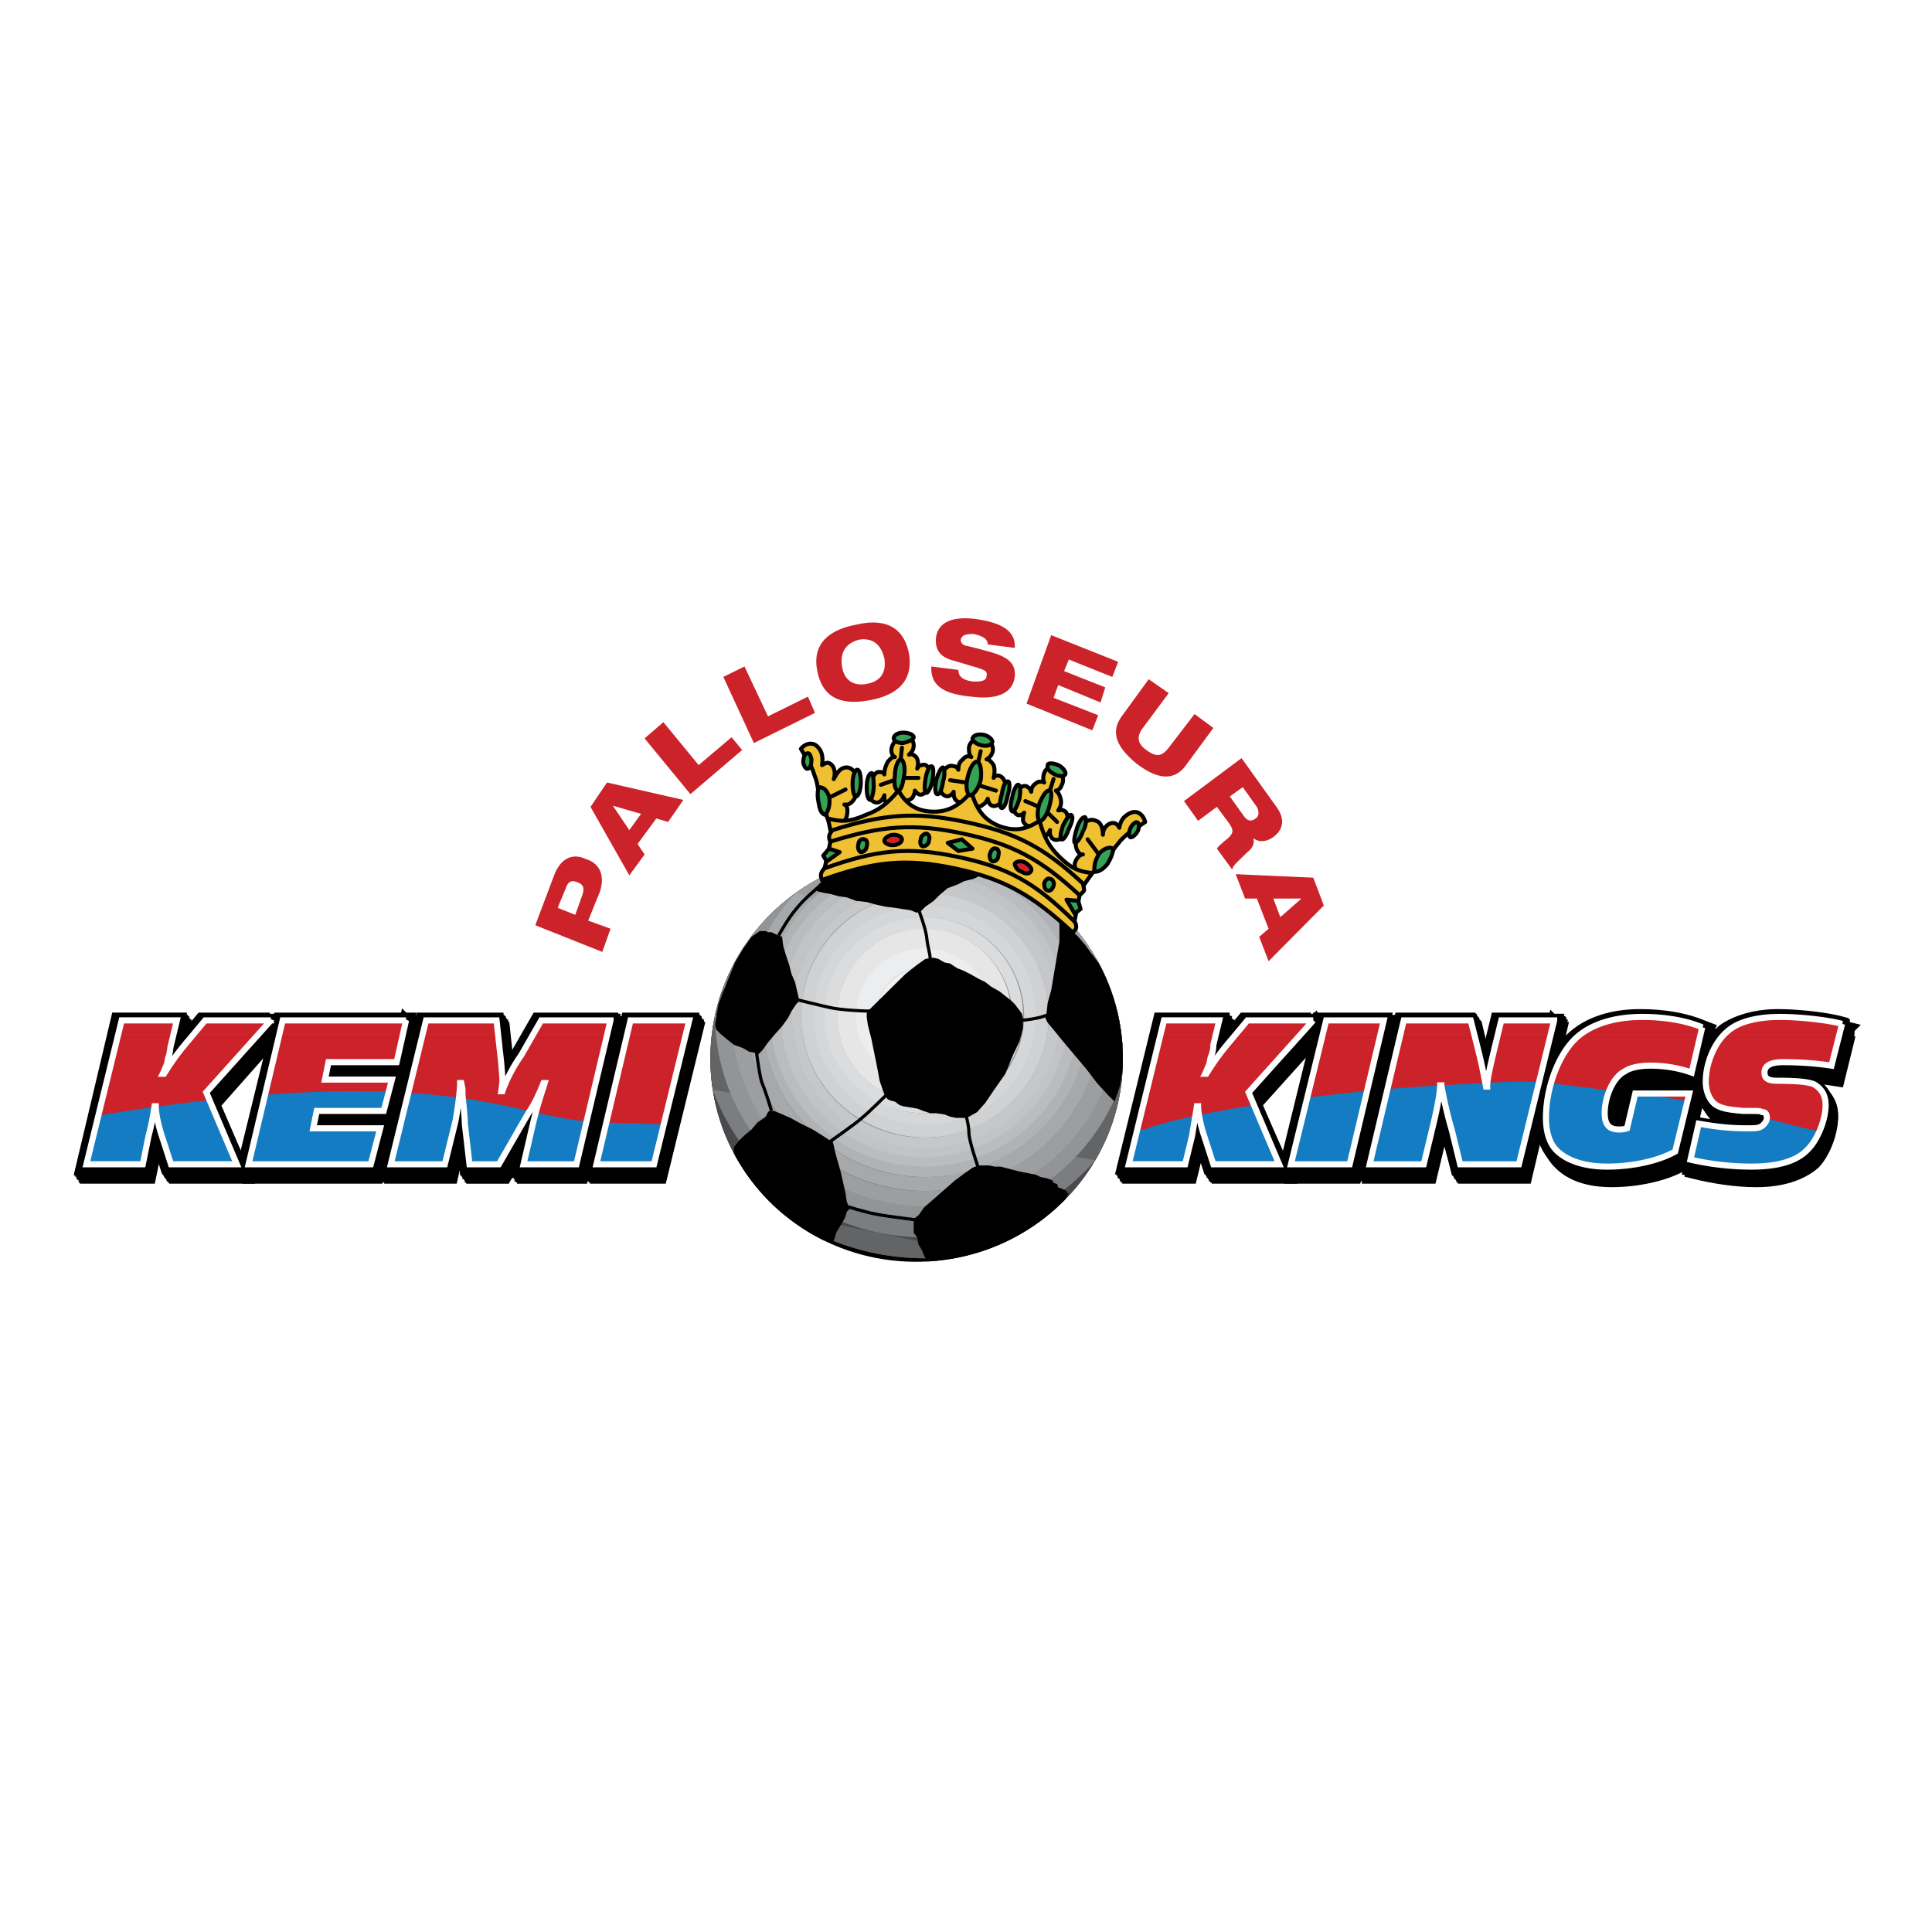<?xml version="1.0" encoding="UTF-8"?> <svg xmlns="http://www.w3.org/2000/svg" width="2500" height="2500" viewBox="0 0 192.756 192.756"><path fill-rule="evenodd" clip-rule="evenodd" fill="#fff" d="M0 0h192.756v192.756H0V0z"></path><path d="M27.498 102.848h-6.565l-1.642 1.969c-1.29 1.504-1.993 2.43-2.462 3.357h-.117l.351-.695c0-.348.118-.578.235-.926 0-.348.117-.811.234-1.158l.586-2.547h-5.51L9.09 117.203h5.627l.586-2.895c.234-.811.469-2.084.586-2.895h.117c0 .811.352 2.201.586 2.895l.938 2.895h6.565l-3.048-7.062 6.451-7.293z" fill-rule="evenodd" clip-rule="evenodd" stroke="#000" stroke-width="1.788" stroke-miterlimit="2.613"></path><path d="M27.38 102.732h-6.566l-1.642 1.967c-1.172 1.506-1.875 2.432-2.345 3.357h-.117c0-.23.117-.463.234-.693.117-.348.234-.58.234-.928.117-.346.234-.811.234-1.156l.588-2.547h-5.51l-3.517 14.355H14.6l.704-2.895c.234-.811.352-2.084.469-2.895h.117c0 .811.352 2.199.586 2.895l.938 2.895h6.565l-3.048-7.062 6.449-7.293z" fill-rule="evenodd" clip-rule="evenodd" stroke="#000" stroke-width="1.788" stroke-miterlimit="2.613"></path><path d="M27.38 102.615h-6.683l-1.641 1.969c-1.173 1.506-1.876 2.432-2.345 3.357h-.118c.118-.23.118-.463.234-.695.118-.346.234-.578.234-.926.118-.348.235-.811.352-1.158l.587-2.547h-5.627l-3.4 14.357h5.51l.704-2.895c.234-.811.469-2.084.469-2.895h.117c.117.811.352 2.199.586 2.895l.938 2.895h6.683l-3.166-7.062 6.566-7.295z" fill-rule="evenodd" clip-rule="evenodd" stroke="#000" stroke-width="1.788" stroke-miterlimit="2.613"></path><path d="M27.263 102.5h-6.565l-1.641 1.969c-1.29 1.504-1.994 2.432-2.462 3.357h-.117l.352-.695c0-.348.118-.578.234-.926 0-.348.118-.811.235-1.158l.586-2.547h-5.51l-3.517 14.355h5.51l.704-2.895c.234-.811.469-2.082.586-2.893h.117c0 .811.352 2.199.586 2.893l.938 2.895h6.565l-3.048-7.061 6.447-7.294z" fill-rule="evenodd" clip-rule="evenodd" stroke="#000" stroke-width="1.788" stroke-miterlimit="2.613"></path><path d="M27.146 102.385H20.58l-1.642 1.967c-1.172 1.506-1.876 2.432-2.345 3.359h-.117c0-.232.117-.465.235-.695.117-.348.234-.695.234-.926.117-.348.234-.811.234-1.158l.586-2.547h-5.511L8.738 116.74h5.628l.704-2.895c.234-.811.352-2.084.469-2.895h.117c0 .811.352 2.199.586 2.895l.938 2.895h6.565l-3.048-7.178 6.449-7.177z" fill-rule="evenodd" clip-rule="evenodd" stroke="#000" stroke-width="1.788" stroke-miterlimit="2.613"></path><path d="M27.146 102.27h-6.683l-1.641 1.967c-1.173 1.506-1.876 2.432-2.345 3.357h-.117c.117-.23.117-.463.234-.811.118-.23.234-.578.234-.811.118-.348.234-.811.352-1.156l.586-2.547h-5.627l-3.4 14.355h5.511l.703-2.895c.235-.811.469-2.084.469-2.895h.117c.117.811.352 2.199.586 2.895l.938 2.895h6.683l-3.166-7.178 6.566-7.176z" fill-rule="evenodd" clip-rule="evenodd" stroke="#000" stroke-width="1.788" stroke-miterlimit="2.613"></path><path d="M27.028 102.152h-6.565l-1.641 1.969c-1.29 1.504-1.994 2.432-2.462 3.357h-.118c.118-.232.235-.463.235-.811.117-.232.235-.578.352-.811 0-.348.118-.811.234-1.158l.586-2.547h-5.51L8.622 116.51h5.51l.704-2.895c.234-.811.469-2.084.469-2.895h.234c0 .811.352 2.199.586 2.895l.938 2.895h6.566l-3.048-7.18 6.447-7.178z" fill-rule="evenodd" clip-rule="evenodd" stroke="#000" stroke-width="1.788" stroke-miterlimit="2.613"></path><path d="M26.912 102.037h-6.566l-1.642 1.969c-1.172 1.504-1.876 2.43-2.345 3.357h-.118c0-.232.118-.463.235-.811.117-.232.117-.58.235-.811.117-.348.234-.811.234-1.158l.586-2.547H12.02l-3.517 14.355h5.627l.704-2.895c.234-.811.352-2.084.469-2.895h.117c0 .811.352 2.201.586 2.895l.938 2.895h6.565l-3.048-7.178 6.451-7.176z" fill-rule="evenodd" clip-rule="evenodd" stroke="#000" stroke-width="1.788" stroke-miterlimit="2.613"></path><path d="M26.912 101.922h-6.683l-1.642 1.967c-1.172 1.506-1.875 2.432-2.345 3.357h-.117c.117-.23.117-.463.234-.811.117-.23.234-.578.234-.811.118-.346.234-.809.352-1.156l.586-2.547h-5.627l-3.4 14.355h5.511l.703-2.895c.234-.811.469-2.084.469-2.895h.117c.117.811.352 2.199.586 2.895l.938 2.895h6.683l-3.166-7.178 6.567-7.176zM40.98 102.848H28.67l-3.4 14.355h12.193l.938-3.588h-6.683l.352-1.621h6.683l.82-3.242h-6.682l.352-1.736h6.682l1.055-4.168z" fill-rule="evenodd" clip-rule="evenodd" stroke="#000" stroke-width="1.788" stroke-miterlimit="2.613"></path><path fill-rule="evenodd" clip-rule="evenodd" stroke="#000" stroke-width="1.788" stroke-miterlimit="2.613" d="M40.863 102.732H28.67l-3.518 14.356h12.311l.821-3.59h-6.683l.352-1.619h6.8l.704-3.242h-6.684l.47-1.737h6.682l.938-4.168z"></path><path fill-rule="evenodd" clip-rule="evenodd" stroke="#000" stroke-width="1.788" stroke-miterlimit="2.613" d="M40.863 102.615h-12.31l-3.517 14.358h12.31l.821-3.59h-6.683l.469-1.621h6.683l.821-3.242h-6.801l.469-1.737h6.683l1.055-4.168z"></path><path fill-rule="evenodd" clip-rule="evenodd" stroke="#000" stroke-width="1.788" stroke-miterlimit="2.613" d="M40.746 102.5h-12.31l-3.4 14.355h12.193l.938-3.587h-6.683l.351-1.622h6.683l.821-3.242h-6.683l.352-1.736h6.683l1.055-4.168z"></path><path fill-rule="evenodd" clip-rule="evenodd" stroke="#000" stroke-width="1.788" stroke-miterlimit="2.613" d="M40.629 102.385H28.436l-3.518 14.355h12.311l.82-3.59h-6.682l.351-1.619h6.8l.704-3.242h-6.683l.469-1.736h6.683l.938-4.168z"></path><path fill-rule="evenodd" clip-rule="evenodd" stroke="#000" stroke-width="1.788" stroke-miterlimit="2.613" d="M40.629 102.27H28.318l-3.517 14.355h12.311l.82-3.59H31.25l.468-1.621h6.683l.821-3.24h-6.801l.47-1.738h6.682l1.056-4.166z"></path><path fill-rule="evenodd" clip-rule="evenodd" stroke="#000" stroke-width="1.788" stroke-miterlimit="2.613" d="M40.511 102.152h-12.31l-3.4 14.358h12.193l.938-3.59H31.25l.351-1.621h6.683l.82-3.242h-6.683l.352-1.737h6.684l1.054-4.168z"></path><path fill-rule="evenodd" clip-rule="evenodd" stroke="#000" stroke-width="1.788" stroke-miterlimit="2.613" d="M40.394 102.037H28.201l-3.517 14.356h12.31l.821-3.588h-6.683l.352-1.621h6.8l.703-3.243h-6.682l.468-1.736h6.684l.937-4.168z"></path><path fill-rule="evenodd" clip-rule="evenodd" stroke="#000" stroke-width="1.788" stroke-miterlimit="2.613" d="M40.394 101.922H28.083l-3.517 14.355h12.311l.821-3.589h-6.683l.469-1.62h6.683l.82-3.242h-6.8l.469-1.736h6.683l1.055-4.168zM61.381 102.848h-6.917l-2.11 3.473c-.704 1.273-1.407 2.547-1.759 3.59h-.117c.117-.811.117-.926.117-1.158s-.117-1.506-.117-1.506l-.469-4.398h-7.035l-3.517 14.355h5.393l.938-4.168c.352-1.389.586-3.125.586-3.82h.117v.463c.117.58.117.811.235 1.854.117 1.156.117 1.504.117 1.736l.47 3.936h2.931l2.931-4.979c.704-1.156 1.055-1.967 1.524-3.01h.118c-.352 1.043-.704 2.084-1.173 4.053l-.938 3.936h5.159l3.516-14.357z"></path><path d="M61.264 102.732h-6.917l-1.993 3.473c-.82 1.273-1.524 2.547-1.876 3.59h-.118c.117-.811.117-.928.117-1.158 0-.232-.117-1.621-.117-1.621l-.469-4.283h-7.035l-3.517 14.355h5.393l1.056-4.168c.234-1.389.586-3.125.586-3.82h.117v.463c0 .578 0 .811.117 1.852.118 1.158.234 1.506.234 1.736l.352 3.938h2.931l2.931-4.979c.704-1.158 1.173-1.969 1.642-3.01h.118c-.469 1.041-.704 2.084-1.29 4.051l-.938 3.938h5.276l3.4-14.357zm0-.117h-7.035l-1.993 3.475c-.821 1.273-1.407 2.547-1.759 3.588h-.117v-1.158-1.619l-.469-4.285h-7.152l-3.4 14.357h5.276l1.055-4.168c.352-1.391.586-3.127.586-3.82h.117v.463c0 .578.117.811.117 1.852.117 1.158.235 1.506.235 1.736l.469 3.938h2.931l2.931-4.979c.586-1.158 1.056-1.969 1.524-3.01h.117a39.824 39.824 0 0 0-1.172 4.051l-1.055 3.938h5.276l3.518-14.359zm-.118-.115h-6.917l-2.11 3.473c-.704 1.273-1.407 2.547-1.759 3.59h-.117c.117-.811.117-.926.117-1.158 0-.23-.117-1.621-.117-1.621l-.469-4.283h-7.035l-3.517 14.355h5.393l.938-4.168c.352-1.389.586-3.125.586-3.82h.117v.463c.117.58.117.811.234 1.854.117 1.158.117 1.504.117 1.736l.469 3.936h2.931l2.931-4.977c.703-1.158 1.055-1.969 1.524-3.012h.117a39.895 39.895 0 0 0-1.172 4.053l-.938 3.936h5.159l3.518-14.357zm-.117-.115h-6.917l-1.993 3.473c-.821 1.273-1.524 2.547-1.876 3.59h-.117c.117-.811.117-.928.117-1.158 0-.232-.117-1.621-.117-1.621l-.469-4.283h-7.035l-3.517 14.355h5.393l1.055-4.168c.235-1.389.586-3.125.586-3.82h.117v.463c0 .58 0 .811.117 1.854.117 1.156.234 1.504.234 1.736l.352 3.936h2.931l2.931-4.979c.704-1.158 1.173-1.967 1.642-3.01h.117c-.469 1.043-.703 2.084-1.29 4.053l-.938 3.936h5.276l3.401-14.357zm0-.115h-7.034l-1.993 3.473c-.821 1.273-1.407 2.547-1.759 3.588h-.117v-1.156-1.621l-.469-4.283h-7.152l-3.4 14.355h5.276l1.056-4.168c.352-1.389.586-3.127.586-3.82h.117v.463c0 .578.117.811.117 1.852.117 1.158.234 1.506.234 1.736l.469 3.938h2.931l2.931-4.979c.586-1.158 1.056-1.969 1.524-3.01h.117a39.824 39.824 0 0 0-1.172 4.051l-1.055 3.938h5.276l3.517-14.357zm-.117-.118h-6.917l-2.11 3.473c-.704 1.275-1.407 2.549-1.759 3.59h-.117c.117-.811.117-.926.117-1.158 0-.23-.117-1.621-.117-1.621l-.469-4.283h-7.034l-3.518 14.357h5.393l.938-4.168c.352-1.391.586-3.127.586-3.822h.117v.465c.117.578.117.811.234 1.852.117 1.158.117 1.506.117 1.736l.469 3.938h2.932l2.931-4.979c.704-1.158 1.056-1.969 1.524-3.012h.117c-.352 1.043-.704 2.084-1.172 4.053l-.938 3.938h5.159l3.517-14.359zm-.118-.115h-6.917l-1.993 3.473c-.821 1.273-1.524 2.547-1.876 3.59h-.117c.117-.811.117-.926.117-1.158 0-.23-.117-1.621-.117-1.621l-.469-4.283h-7.035l-3.517 14.355h5.393l1.055-4.168c.234-1.389.586-3.125.586-3.82h.117v.463c0 .58 0 .811.117 1.854.117 1.158.234 1.504.234 1.736l.352 3.936h2.931l2.931-4.979c.704-1.156 1.173-1.967 1.642-3.01h.117c-.469 1.043-.704 2.084-1.29 4.053l-.938 3.936h5.276l3.401-14.357zm0-.115H53.76l-1.993 3.473c-.821 1.273-1.407 2.547-1.759 3.59h-.117v-1.158-1.621l-.469-4.283H42.27l-3.4 14.355h5.276l1.055-4.168c.352-1.389.586-3.125.586-3.82h.117v.463c0 .578.117.811.117 1.852.117 1.158.234 1.506.234 1.738l.469 3.936h2.931l2.931-4.979c.586-1.158 1.055-1.969 1.524-3.01h.117a39.686 39.686 0 0 0-1.173 4.053l-1.055 3.936h5.276l3.519-14.357z" fill="none" stroke="#000" stroke-width="1.788" stroke-miterlimit="2.613"></path><path fill-rule="evenodd" clip-rule="evenodd" stroke="#000" stroke-width="1.788" stroke-miterlimit="2.613" d="M69.236 102.848h-5.862l-3.4 14.355h5.745l3.517-14.355z"></path><path fill-rule="evenodd" clip-rule="evenodd" stroke="#000" stroke-width="1.788" stroke-miterlimit="2.613" d="M69.119 102.732h-5.745l-3.517 14.356h5.862l3.4-14.356z"></path><path fill-rule="evenodd" clip-rule="evenodd" stroke="#000" stroke-width="1.788" stroke-miterlimit="2.613" d="M69.119 102.615h-5.863l-3.517 14.358h5.863l3.517-14.358z"></path><path fill-rule="evenodd" clip-rule="evenodd" stroke="#000" stroke-width="1.788" stroke-miterlimit="2.613" d="M69.001 102.5H63.14l-3.401 14.355h5.745l3.517-14.355z"></path><path fill-rule="evenodd" clip-rule="evenodd" stroke="#000" stroke-width="1.788" stroke-miterlimit="2.613" d="M68.884 102.385H63.14l-3.517 14.355h5.861l3.4-14.355z"></path><path fill-rule="evenodd" clip-rule="evenodd" stroke="#000" stroke-width="1.788" stroke-miterlimit="2.613" d="M68.884 102.27h-5.862l-3.517 14.355h5.862l3.517-14.355z"></path><path fill-rule="evenodd" clip-rule="evenodd" stroke="#000" stroke-width="1.788" stroke-miterlimit="2.613" d="M68.767 102.152h-5.862l-3.4 14.358h5.745l3.517-14.358z"></path><path fill-rule="evenodd" clip-rule="evenodd" stroke="#000" stroke-width="1.788" stroke-miterlimit="2.613" d="M68.65 102.037h-5.745l-3.517 14.356h5.862l3.4-14.356z"></path><path fill-rule="evenodd" clip-rule="evenodd" stroke="#000" stroke-width="1.788" stroke-miterlimit="2.613" d="M68.65 101.922h-5.862l-3.517 14.355h5.861l3.518-14.355zM131.492 102.848h-6.564l-1.76 1.969c-1.172 1.504-1.875 2.43-2.346 3.357h-.115c.115-.232.234-.463.234-.695.117-.348.234-.578.352-.926 0-.348.117-.811.234-1.158l.586-2.547h-5.627l-3.4 14.355h5.51l.703-2.895c.234-.811.469-2.084.469-2.895h.117c.117.811.352 2.201.588 2.895l1.055 2.895h6.564l-3.164-7.062 6.564-7.293z"></path><path d="M131.375 102.732h-6.564l-1.643 1.967c-1.289 1.506-1.875 2.432-2.461 3.357h-.119c.119-.23.234-.463.354-.693.117-.348.117-.58.234-.928.117-.346.234-.811.234-1.156l.586-2.547h-5.51l-3.518 14.355h5.627l.703-2.895c.117-.811.352-2.084.469-2.895h.117c0 .811.352 2.199.588 2.895l.938 2.895h6.564l-3.047-7.062 6.448-7.293z" fill-rule="evenodd" clip-rule="evenodd" stroke="#000" stroke-width="1.788" stroke-miterlimit="2.613"></path><path d="M131.375 102.615h-6.682l-1.643 1.969c-1.172 1.506-1.875 2.432-2.344 3.357h-.119c0-.23.119-.463.234-.695.119-.346.236-.578.236-.926.117-.348.234-.811.234-1.158l.703-2.547h-5.629l-3.516 14.357h5.627l.703-2.895c.234-.811.469-2.084.469-2.895h.117c0 .811.352 2.199.586 2.895l.939 2.895h6.564l-3.047-7.062 6.568-7.295z" fill-rule="evenodd" clip-rule="evenodd" stroke="#000" stroke-width="1.788" stroke-miterlimit="2.613"></path><path d="M131.258 102.5h-6.684l-1.641 1.969c-1.172 1.504-1.875 2.432-2.346 3.357h-.115c.115-.232.234-.463.234-.695.115-.348.234-.578.352-.926 0-.348.117-.811.234-1.158l.586-2.547h-5.629l-3.398 14.355h5.51l.703-2.895c.234-.811.469-2.082.469-2.893h.117c.117.811.352 2.199.586 2.893l1.057 2.895h6.564l-3.164-7.061 6.565-7.294z" fill-rule="evenodd" clip-rule="evenodd" stroke="#000" stroke-width="1.788" stroke-miterlimit="2.613"></path><path d="M131.141 102.385h-6.566l-1.641 1.967c-1.289 1.506-1.875 2.432-2.461 3.359h-.119c.119-.232.234-.465.354-.695.115-.348.115-.695.234-.926.117-.348.234-.811.234-1.158l.586-2.547h-5.512l-3.516 14.355h5.627l.703-2.895c.117-.811.352-2.084.469-2.895h.117c0 .811.352 2.199.586 2.895l.939 2.895h6.564l-3.047-7.178 6.449-7.177z" fill-rule="evenodd" clip-rule="evenodd" stroke="#000" stroke-width="1.788" stroke-miterlimit="2.613"></path><path d="M131.141 102.27h-6.684l-1.641 1.967c-1.172 1.506-1.875 2.432-2.344 3.357h-.119c0-.23.119-.463.234-.811.119-.23.234-.578.234-.811.119-.348.236-.811.236-1.156l.703-2.547h-5.629l-3.516 14.355h5.627l.703-2.895c.234-.811.469-2.084.469-2.895h.117c0 .811.352 2.199.586 2.895l.939 2.895h6.564l-3.049-7.178 6.57-7.176z" fill-rule="evenodd" clip-rule="evenodd" stroke="#000" stroke-width="1.788" stroke-miterlimit="2.613"></path><path d="M131.023 102.152h-6.684l-1.641 1.969c-1.172 1.504-1.877 2.432-2.346 3.357h-.117c.117-.232.236-.463.236-.811.115-.232.234-.578.35-.811 0-.348.119-.811.236-1.158l.586-2.547h-5.629l-3.398 14.357h5.51l.703-2.895c.234-.811.469-2.084.469-2.895h.117c.117.811.352 2.199.586 2.895l1.057 2.895h6.564l-3.166-7.18 6.567-7.176z" fill-rule="evenodd" clip-rule="evenodd" stroke="#000" stroke-width="1.788" stroke-miterlimit="2.613"></path><path d="M130.906 102.037h-6.566l-1.641 1.969c-1.289 1.504-1.877 2.43-2.463 3.357h-.117c.117-.232.234-.463.354-.811.115-.232.115-.58.234-.811.115-.348.234-.811.234-1.158l.586-2.547h-5.512l-3.518 14.355h5.629l.703-2.895c.117-.811.352-2.084.469-2.895h.117c0 .811.352 2.201.586 2.895l.939 2.895h6.564l-3.049-7.178 6.451-7.176z" fill-rule="evenodd" clip-rule="evenodd" stroke="#000" stroke-width="1.788" stroke-miterlimit="2.613"></path><path d="M130.789 101.922h-6.566l-1.641 1.967c-1.172 1.506-1.875 2.432-2.346 3.357h-.117c0-.23.117-.463.234-.811.119-.23.234-.578.234-.811.119-.346.234-.809.234-1.156l.705-2.547h-5.629l-3.516 14.355h5.627l.703-2.895c.234-.811.469-2.084.469-2.895h.117c0 .811.352 2.199.586 2.895l.938 2.895h6.566l-3.049-7.178 6.451-7.176zM138.527 102.848h-5.863l-3.398 14.355h5.744l3.517-14.355z" fill-rule="evenodd" clip-rule="evenodd" stroke="#000" stroke-width="1.788" stroke-miterlimit="2.613"></path><path fill-rule="evenodd" clip-rule="evenodd" stroke="#000" stroke-width="1.788" stroke-miterlimit="2.613" d="M138.41 102.732h-5.746l-3.516 14.356h5.862l3.4-14.356z"></path><path fill-rule="evenodd" clip-rule="evenodd" stroke="#000" stroke-width="1.788" stroke-miterlimit="2.613" d="M138.41 102.615h-5.863l-3.516 14.358h5.862l3.517-14.358z"></path><path fill-rule="evenodd" clip-rule="evenodd" stroke="#000" stroke-width="1.788" stroke-miterlimit="2.613" d="M138.293 102.5h-5.863l-3.516 14.355h5.861l3.518-14.355z"></path><path fill-rule="evenodd" clip-rule="evenodd" stroke="#000" stroke-width="1.788" stroke-miterlimit="2.613" d="M138.176 102.385h-5.864l-3.398 14.355h5.861l3.401-14.355z"></path><path fill-rule="evenodd" clip-rule="evenodd" stroke="#000" stroke-width="1.788" stroke-miterlimit="2.613" d="M138.176 102.27h-5.864l-3.515 14.355h5.861l3.518-14.355z"></path><path fill-rule="evenodd" clip-rule="evenodd" stroke="#000" stroke-width="1.788" stroke-miterlimit="2.613" d="M138.059 102.152h-5.864l-3.517 14.358h5.863l3.518-14.358z"></path><path fill-rule="evenodd" clip-rule="evenodd" stroke="#000" stroke-width="1.788" stroke-miterlimit="2.613" d="M137.941 102.037h-5.863l-3.4 14.356h5.746l3.517-14.356z"></path><path fill-rule="evenodd" clip-rule="evenodd" stroke="#000" stroke-width="1.788" stroke-miterlimit="2.613" d="M137.824 101.922h-5.746l-3.517 14.355h5.863l3.4-14.355zM155.41 102.848h-5.275l-.703 2.895a45.052 45.052 0 0 0-.705 3.705h-.117c-.234-1.854-.352-2.432-.938-4.168l-.586-2.432h-6.566l-3.516 14.355h5.51l1.055-4.398c.352-1.391.586-2.895.586-3.357h.117c.234 1.389.703 3.24.938 4.398l.939 3.357h5.861l3.4-14.355z"></path><path d="M155.41 102.732h-5.275l-.703 2.893c-.469 1.506-.705 2.895-.705 3.705h-.117c-.352-1.852-.469-2.43-.938-4.168l-.586-2.43h-6.684l-3.398 14.355h5.393l1.055-4.4c.352-1.389.586-2.893.586-3.357h.117c.234 1.391.703 3.242 1.055 4.4l.822 3.357h5.861l3.517-14.355z" fill-rule="evenodd" clip-rule="evenodd" stroke="#000" stroke-width="1.788" stroke-miterlimit="2.613"></path><path d="M155.293 102.615h-5.275l-.703 2.895a46.093 46.093 0 0 0-.705 3.705h-.117c-.234-1.852-.469-2.432-.938-4.168l-.586-2.432h-6.566l-3.516 14.357h5.393l1.055-4.4c.352-1.389.586-2.895.586-3.357h.117c.352 1.389.703 3.242 1.057 4.4l.938 3.357h5.744l3.516-14.357z" fill="none" stroke="#000" stroke-width="1.788" stroke-miterlimit="2.613"></path><path d="M155.176 102.5H149.9l-.703 2.895a45.21 45.21 0 0 0-.705 3.705h-.117c-.234-1.854-.352-2.432-.938-4.168l-.586-2.432h-6.566l-3.518 14.355h5.512l1.055-4.398c.352-1.389.586-2.895.586-3.357h.117c.234 1.389.703 3.242.938 4.398l.939 3.357h5.861l3.401-14.355z" fill-rule="evenodd" clip-rule="evenodd" stroke="#000" stroke-width="1.788" stroke-miterlimit="2.613"></path><path d="M155.176 102.385H149.9l-.703 2.895c-.471 1.504-.705 2.895-.705 3.705h-.117c-.352-1.854-.469-2.432-.938-4.168l-.586-2.432h-6.684l-3.4 14.355h5.395l1.055-4.398c.352-1.391.586-2.895.586-3.357h.117c.234 1.389.703 3.24 1.055 4.398l.822 3.357h5.861l3.518-14.355z" fill-rule="evenodd" clip-rule="evenodd" stroke="#000" stroke-width="1.788" stroke-miterlimit="2.613"></path><path d="M155.059 102.27h-5.275l-.705 2.893a45.91 45.91 0 0 0-.703 3.705h-.117c-.352-1.852-.469-2.432-.938-4.168l-.586-2.43h-6.566l-3.518 14.355h5.395l1.055-4.4c.352-1.389.586-2.895.586-3.357h.117c.352 1.391.703 3.242 1.055 4.4l.939 3.357h5.744l3.517-14.355z" fill="none" stroke="#000" stroke-width="1.788" stroke-miterlimit="2.613"></path><path d="M154.941 102.152h-5.275l-.703 2.895a45.21 45.21 0 0 0-.705 3.705h-.117c-.234-1.852-.352-2.432-.938-4.168l-.586-2.432h-6.566l-3.518 14.357h5.512l1.055-4.4c.352-1.389.586-2.895.586-3.357h.117c.234 1.389.703 3.242.938 4.398l.939 3.359h5.861l3.4-14.357z" fill-rule="evenodd" clip-rule="evenodd" stroke="#000" stroke-width="1.788" stroke-miterlimit="2.613"></path><path d="M154.941 102.037h-5.275l-.703 2.895a24.077 24.077 0 0 0-.822 3.705c-.352-1.854-.469-2.432-.938-4.168l-.586-2.432h-6.684l-3.4 14.355h5.395l1.055-4.398c.352-1.391.586-2.895.586-3.357h.117c.234 1.389.703 3.242 1.055 4.398l.822 3.357h5.861l3.517-14.355z" fill-rule="evenodd" clip-rule="evenodd" stroke="#000" stroke-width="1.788" stroke-miterlimit="2.613"></path><path d="M154.824 101.922h-5.275l-.705 2.895a45.895 45.895 0 0 0-.703 3.703h-.117c-.352-1.852-.469-2.43-.938-4.168l-.586-2.43h-6.566l-3.518 14.355h5.395l1.055-4.398c.352-1.391.586-2.895.586-3.359h.117c.352 1.391.703 3.242 1.055 4.4l.939 3.357h5.744l3.517-14.355z" fill="none" stroke="#000" stroke-width="1.788" stroke-miterlimit="2.613"></path><path d="M170.301 103.541c-1.76-.693-3.752-1.041-5.98-1.041-3.166 0-5.627.926-7.152 2.662-1.523 1.738-2.461 4.633-2.461 7.41 0 1.389.352 2.547 1.055 3.242 1.055 1.158 2.814 1.736 5.041 1.736 2.463 0 5.16-.578 6.801-1.506l1.406-5.904h-5.393l-.938 3.59c-.352 0-.469.115-.703.115-.939 0-1.408-.578-1.408-1.621 0-1.736.82-3.588 1.877-4.283.586-.348 1.523-.463 2.695-.463 1.291 0 2.697.232 4.104.578l1.056-4.515z" fill-rule="evenodd" clip-rule="evenodd" stroke="#000" stroke-width="1.788" stroke-miterlimit="2.613"></path><path d="M170.184 103.426c-1.643-.693-3.752-1.041-5.98-1.041-3.166 0-5.627.926-7.035 2.662-1.523 1.736-2.578 4.631-2.578 7.41 0 1.389.352 2.547 1.055 3.242 1.055 1.156 2.814 1.736 5.041 1.736 2.58 0 5.16-.58 6.801-1.506l1.406-5.904H163.5l-.82 3.59c-.352 0-.586.115-.82.115-.939 0-1.408-.58-1.408-1.621 0-1.736.822-3.59 1.877-4.283.586-.348 1.523-.463 2.695-.463 1.291 0 2.814.23 4.104.578l1.056-4.515z" fill-rule="evenodd" clip-rule="evenodd" stroke="#000" stroke-width="1.788" stroke-miterlimit="2.613"></path><path d="M170.184 103.311c-1.76-.695-3.752-1.041-6.098-1.041-3.049 0-5.51.926-7.035 2.662-1.523 1.736-2.578 4.631-2.578 7.41 0 1.389.469 2.547 1.172 3.24.938 1.158 2.814 1.738 5.041 1.738 2.463 0 5.043-.58 6.684-1.506l1.406-5.904h-5.393l-.82 3.588c-.352 0-.586.117-.82.117-.939 0-1.291-.58-1.291-1.621 0-1.736.822-3.59 1.877-4.283.469-.348 1.406-.465 2.578-.465 1.408 0 2.814.232 4.104.58l1.173-4.515z" fill-rule="evenodd" clip-rule="evenodd" stroke="#000" stroke-width="1.788" stroke-miterlimit="2.613"></path><path d="M170.066 103.195c-1.76-.695-3.752-1.043-5.98-1.043-3.166 0-5.627.926-7.152 2.664-1.523 1.736-2.461 4.631-2.461 7.408 0 1.391.352 2.547 1.055 3.242 1.055 1.158 2.814 1.736 5.041 1.736 2.463 0 5.16-.578 6.801-1.504l1.406-5.904h-5.393l-.938 3.588c-.352 0-.469.115-.703.115-.939 0-1.408-.578-1.408-1.619 0-1.738.82-3.59 1.877-4.285.586-.348 1.523-.463 2.695-.463 1.291 0 2.697.232 4.104.58l1.056-4.515z" fill-rule="evenodd" clip-rule="evenodd" stroke="#000" stroke-width="1.788" stroke-miterlimit="2.613"></path><path d="M169.949 103.078c-1.643-.693-3.752-1.041-5.98-1.041-3.166 0-5.627.926-7.035 2.662-1.523 1.736-2.578 4.631-2.578 7.41 0 1.389.352 2.547 1.055 3.242 1.055 1.158 2.814 1.736 5.041 1.736 2.58 0 5.158-.578 6.801-1.506l1.406-5.904h-5.393l-.82 3.59c-.352 0-.586.115-.822.115-.938 0-1.406-.578-1.406-1.621 0-1.736.82-3.588 1.877-4.283.586-.348 1.523-.463 2.695-.463 1.291 0 2.814.23 4.104.578l1.055-4.515z" fill-rule="evenodd" clip-rule="evenodd" stroke="#000" stroke-width="1.788" stroke-miterlimit="2.613"></path><path d="M169.949 102.963c-1.76-.693-3.752-1.041-6.098-1.041-3.049 0-5.51.926-7.035 2.662-1.523 1.736-2.578 4.631-2.578 7.41 0 1.389.469 2.547 1.172 3.242.938 1.156 2.814 1.736 5.041 1.736 2.463 0 5.043-.58 6.684-1.506l1.406-5.904h-5.393l-.82 3.588c-.352 0-.586.117-.82.117-.939 0-1.408-.58-1.408-1.621 0-1.736.938-3.59 1.994-4.283.469-.348 1.406-.58 2.578-.58 1.408 0 2.814.348 4.104.695l1.173-4.515z" fill-rule="evenodd" clip-rule="evenodd" stroke="#000" stroke-width="1.788" stroke-miterlimit="2.613"></path><path d="M169.832 102.848c-1.76-.695-3.752-1.043-5.98-1.043-3.166 0-5.627.928-7.152 2.664-1.523 1.736-2.461 4.631-2.461 7.41 0 1.389.352 2.547 1.055 3.24 1.055 1.158 2.814 1.736 5.041 1.736 2.463 0 5.16-.578 6.801-1.504l1.406-5.904h-5.393l-.938 3.588c-.352 0-.469.115-.703.115-.939 0-1.408-.578-1.408-1.619 0-1.736.82-3.59 1.877-4.285.586-.346 1.523-.578 2.695-.578 1.291 0 2.697.348 4.104.695l1.056-4.515z" fill-rule="evenodd" clip-rule="evenodd" stroke="#000" stroke-width="1.788" stroke-miterlimit="2.613"></path><path d="M169.713 102.732c-1.641-.695-3.75-1.043-5.979-1.043-3.166 0-5.627.926-7.035 2.662-1.523 1.738-2.578 4.633-2.578 7.41 0 1.389.352 2.547 1.055 3.242 1.055 1.158 2.814 1.736 5.041 1.736 2.58 0 5.158-.578 6.801-1.504l1.406-5.906h-5.393l-.82 3.59c-.352 0-.588.115-.822.115-.938 0-1.406-.578-1.406-1.621 0-1.736.82-3.588 1.877-4.283.586-.348 1.523-.578 2.695-.578 1.291 0 2.814.348 4.104.693l1.054-4.513z" fill-rule="evenodd" clip-rule="evenodd" stroke="#000" stroke-width="1.788" stroke-miterlimit="2.613"></path><path d="M169.713 102.615c-1.758-.693-3.75-1.041-6.096-1.041-3.049 0-5.51.926-7.035 2.662-1.523 1.736-2.578 4.631-2.578 7.41 0 1.389.469 2.547 1.172 3.242.938 1.156 2.814 1.736 5.041 1.736 2.463 0 5.041-.58 6.684-1.506l1.406-5.904h-5.393l-.82 3.59c-.352 0-.586.115-.82.115-.939 0-1.408-.578-1.408-1.621 0-1.736.938-3.588 1.994-4.283.469-.348 1.406-.58 2.578-.58 1.408 0 2.814.348 4.104.695l1.171-4.515zM184.252 103.195c-1.406-.348-4.104-.695-6.213-.695-2.229 0-4.105.578-5.16 1.389-1.406 1.043-2.227 3.127-2.227 5.096 0 1.156.352 1.967 1.055 2.43.469.232 1.289.465 2.58.465 1.641 0 1.641 0 1.992.115.234.115.469.23.469.578 0 .232-.117.578-.469.811-.234.232-.586.348-1.523.348-1.643 0-2.932-.115-4.807-.463l-.822 3.473c1.877.463 4.104.811 6.098.811 2.58 0 4.455-.695 5.627-1.736.938-1.043 1.643-2.895 1.643-4.4 0-1.041-.352-1.736-1.057-2.084-.586-.346-1.758-.463-3.633-.463-.939 0-1.408-.23-1.408-.811 0-.693.586-1.041 1.877-1.041 1.758 0 3.398.23 4.924.463l1.054-4.286z" fill-rule="evenodd" clip-rule="evenodd" stroke="#000" stroke-width="1.788" stroke-miterlimit="2.613"></path><path d="M184.135 103.078c-1.406-.346-3.986-.693-6.213-.693-2.229 0-4.104.578-5.16 1.389-1.289 1.043-2.227 3.127-2.227 5.094 0 1.158.469 1.969 1.055 2.432.586.232 1.289.463 2.697.463 1.523 0 1.523 0 1.875.117.352.115.469.23.469.578 0 .23-.117.578-.352.811-.352.23-.703.348-1.641.348-1.525 0-2.932-.117-4.807-.465l-.822 3.475a27.38 27.38 0 0 0 6.098.695c2.697 0 4.572-.58 5.627-1.621.938-1.043 1.76-2.895 1.76-4.4 0-1.041-.471-1.736-1.174-2.084-.586-.348-1.641-.463-3.635-.463-.938 0-1.289-.232-1.289-.811 0-.695.586-1.041 1.877-1.041 1.641 0 3.281.115 4.807.463l1.055-4.287z" fill-rule="evenodd" clip-rule="evenodd" stroke="#000" stroke-width="1.788" stroke-miterlimit="2.613"></path><path d="M184.018 102.963c-1.289-.348-3.986-.693-6.213-.693-2.111 0-3.986.578-5.16 1.389-1.289 1.041-2.227 3.125-2.227 5.094 0 1.158.469 1.969 1.172 2.432.469.23 1.289.463 2.58.463 1.641 0 1.641 0 1.875.115.352.117.469.232.469.58 0 .23-.117.578-.352.809-.234.232-.586.348-1.641.348-1.525 0-2.814-.115-4.689-.463l-.939 3.475c1.994.463 4.104.693 6.098.693 2.695 0 4.572-.578 5.744-1.621.938-1.041 1.643-2.895 1.643-4.398 0-1.043-.354-1.736-1.057-2.084-.586-.348-1.758-.463-3.635-.463-.938 0-1.406-.232-1.406-.811 0-.695.586-1.043 1.877-1.043 1.758 0 3.281.117 4.924.463l.937-4.285z" fill-rule="evenodd" clip-rule="evenodd" stroke="#000" stroke-width="1.788" stroke-miterlimit="2.613"></path><path d="M184.018 102.848c-1.406-.348-4.104-.695-6.213-.695-2.229 0-4.105.58-5.16 1.389-1.406 1.043-2.227 3.127-2.227 5.096 0 1.158.352 1.967 1.055 2.432.469.23 1.289.463 2.58.463 1.641 0 1.641 0 1.992.115.234.115.469.232.469.578 0 .232-.234.58-.469.811-.234.232-.586.348-1.523.348-1.643 0-2.932-.115-4.809-.463l-.82 3.473c1.877.463 4.104.695 6.098.695 2.578 0 4.455-.578 5.627-1.621.938-1.041 1.643-2.895 1.643-4.398 0-1.043-.352-1.738-1.057-2.084-.586-.348-1.758-.465-3.635-.465-.938 0-1.406-.23-1.406-.809 0-.695.586-1.043 1.877-1.043 1.758 0 3.398.115 4.924.463l1.054-4.285z" fill-rule="evenodd" clip-rule="evenodd" stroke="#000" stroke-width="1.788" stroke-miterlimit="2.613"></path><path d="M183.9 102.732c-1.406-.348-3.986-.695-6.215-.695-2.227 0-4.102.578-5.158 1.389-1.289 1.043-2.227 3.127-2.227 5.094 0 1.158.469 1.969 1.055 2.432.586.232 1.289.463 2.697.463 1.523 0 1.523 0 1.875.117.352.115.469.23.469.578 0 .232-.117.578-.352.695-.352.346-.703.463-1.641.463-1.525 0-2.932-.117-4.807-.463l-.822 3.473a27.38 27.38 0 0 0 6.098.695c2.695 0 4.572-.58 5.627-1.621.938-1.043 1.76-2.895 1.76-4.4 0-1.041-.471-1.736-1.174-2.084-.586-.348-1.641-.463-3.635-.463-.938 0-1.289-.23-1.289-.811 0-.693.586-1.041 1.877-1.041 1.641 0 3.281.115 4.807.463l1.055-4.284z" fill-rule="evenodd" clip-rule="evenodd" stroke="#000" stroke-width="1.788" stroke-miterlimit="2.613"></path><path d="M183.783 102.615c-1.289-.346-3.986-.693-6.215-.693-2.109 0-3.984.578-5.158 1.389-1.289 1.041-2.227 3.125-2.227 5.094 0 1.158.469 1.969 1.172 2.432.469.232 1.289.463 2.578.463 1.643 0 1.643 0 1.877.115.352.117.469.232.469.58 0 .23-.117.578-.352.693-.234.348-.586.463-1.641.463-1.525 0-2.814-.115-4.689-.463l-.939 3.475c1.994.463 4.104.693 6.098.693 2.695 0 4.572-.578 5.627-1.619 1.055-1.043 1.76-2.895 1.76-4.4 0-1.041-.354-1.736-1.174-2.084-.586-.348-1.641-.463-3.518-.463-.938 0-1.406-.232-1.406-.811 0-.695.586-1.043 1.877-1.043 1.758 0 3.281.117 4.924.465l.937-4.286z" fill-rule="evenodd" clip-rule="evenodd" stroke="#000" stroke-width="1.788" stroke-miterlimit="2.613"></path><path d="M183.783 102.5c-1.406-.348-4.104-.695-6.215-.695-2.227 0-4.104.58-5.158 1.391-1.406 1.041-2.227 3.125-2.227 5.094 0 1.158.352 1.969 1.055 2.432.469.23 1.289.348 2.58.463 1.641 0 1.641 0 1.992.115.234.115.469.232.469.58 0 .23-.234.578-.469.693-.234.348-.586.463-1.523.463-1.643 0-2.932-.115-4.809-.463l-.82 3.473c1.877.465 4.104.695 6.098.695 2.578 0 4.455-.578 5.627-1.621.938-1.041 1.641-2.895 1.641-4.398 0-1.043-.352-1.736-1.055-2.084-.586-.348-1.758-.463-3.635-.463-.938 0-1.406-.232-1.406-.811 0-.695.586-1.043 1.877-1.043 1.758 0 3.398.115 4.924.463l1.054-4.284z" fill-rule="evenodd" clip-rule="evenodd" stroke="#000" stroke-width="1.788" stroke-miterlimit="2.613"></path><path d="M183.666 102.385c-1.406-.348-3.986-.695-6.215-.695-2.227 0-4.104.58-5.158 1.389-1.289 1.043-2.227 3.127-2.227 5.096 0 1.156.469 1.967 1.055 2.43.586.232 1.289.348 2.697.465 1.523 0 1.523 0 1.875.115s.469.23.469.578c0 .232-.117.58-.352.695-.352.348-.703.463-1.641.463-1.525 0-2.932-.115-4.809-.463l-.82 3.473a27.38 27.38 0 0 0 6.098.695c2.695 0 4.572-.58 5.627-1.621.938-1.043 1.758-2.895 1.758-4.4 0-1.041-.469-1.736-1.172-2.084-.586-.346-1.641-.463-3.635-.463-.938 0-1.289-.23-1.289-.811 0-.693.586-1.041 1.877-1.041 1.641 0 3.281.115 4.807.463l1.055-4.284z" fill-rule="evenodd" clip-rule="evenodd" stroke="#000" stroke-width="1.788" stroke-miterlimit="2.613"></path><path d="M183.549 102.27c-1.289-.348-3.986-.695-6.215-.695-2.109 0-3.986.578-5.158 1.389-1.289 1.043-2.227 3.127-2.227 5.094 0 1.158.469 1.969 1.172 2.432.469.232 1.289.348 2.578.463 1.643 0 1.643 0 1.877.117.352.115.469.23.469.578 0 .232-.117.578-.352.695-.352.346-.586.463-1.641.463-1.525 0-2.814-.117-4.691-.463l-.938 3.473a27.38 27.38 0 0 0 6.098.695c2.695 0 4.572-.58 5.627-1.621 1.055-1.043 1.76-2.895 1.76-4.4 0-1.041-.354-1.736-1.174-2.084-.586-.348-1.641-.463-3.518-.463-.938 0-1.406-.23-1.406-.811 0-.695.586-1.041 1.875-1.041 1.76 0 3.283.115 4.809.463l1.055-4.284z" fill-rule="evenodd" clip-rule="evenodd" stroke="#000" stroke-width="1.788" stroke-miterlimit="2.613"></path><path d="M11.669 103.541l-3.048 12.621h5.627l.586-2.895c.234-.811.469-2.084.586-2.895h.117c0 .811.352 2.199.586 2.895l.938 2.895h6.566l-3.048-7.178 4.807-5.443h-6.449l-.117.232c-1.29 1.506-1.876 2.432-2.462 3.357h-.117c.117-.23.234-.578.352-.811.118-.23.118-.578.234-.926.118-.232.118-.695.234-1.158l.118-.695h-5.51v.001zm16.18 0l-3.048 12.621h12.193l.938-3.59H31.25l.352-1.736h6.683l.821-3.127h-6.683l.352-1.736h6.8l.469-2.432H27.849zm14.187 0l-3.048 12.621h5.393l1.056-4.283c.234-1.275.469-3.012.469-3.822h.117l.117.58c0 .578 0 .693.117 1.736.117 1.273.117 1.506.117 1.736l.469 4.053h2.932l2.931-5.094c.703-1.043 1.055-1.854 1.524-3.012h.117c-.352 1.158-.704 2.084-1.172 4.053l-.938 4.053h5.276l3.048-12.621H52.94l-.938 1.738c-.821 1.156-1.524 2.547-1.876 3.588h-.117c.117-.811.117-.926.117-1.158 0-.23-.117-1.504-.117-1.619l-.234-2.549h-7.739zm20.517 0l-3.048 12.621h5.745l3.048-12.621h-5.745zm53.111 0l-3.047 12.621h5.627l.703-2.895c.117-.811.352-2.084.469-2.895h.117c0 .811.352 2.199.586 2.895l.939 2.895h6.564l-3.049-7.178 4.809-5.443h-6.449l-.117.232c-1.289 1.506-1.875 2.432-2.463 3.357h-.117c.117-.23.236-.578.352-.811.119-.23.119-.578.234-.926.119-.232.236-.695.236-1.158l.234-.695h-5.628v.001zm16.18 0l-3.047 12.621h5.861l3.049-12.621h-5.863zm7.855 0l-3.049 12.621h5.395l1.055-4.4c.352-1.504.586-2.895.586-3.473h.117a42.858 42.858 0 0 0 1.055 4.516l.822 3.357h5.861l3.049-12.621h-5.275l-.236 1.158c-.352 1.506-.703 2.895-.703 3.705h-.117c-.352-1.852-.469-2.432-.938-4.283l-.117-.58h-7.505zm17.588 0a79.7 79.7 0 0 0-.471.465c-1.523 1.736-2.578 4.746-2.578 7.525 0 1.389.352 2.547 1.055 3.24 1.055 1.043 2.814 1.621 5.041 1.621 2.58 0 5.16-.578 6.801-1.504l1.406-5.789h-5.393l-.82 3.473c-.352.115-.586.115-.82.115-.939 0-1.408-.463-1.408-1.619 0-1.621.82-3.59 1.994-4.168.469-.348 1.406-.58 2.578-.58 1.408 0 2.814.232 4.104.695l.822-3.475h-12.311v.001zm14.42 0c-.938 1.158-1.523 2.779-1.523 4.4 0 1.043.469 1.969 1.055 2.316.586.346 1.289.463 2.697.578 1.641 0 1.641 0 1.875.115.352 0 .469.232.469.58 0 .23-.117.463-.352.693-.352.348-.703.348-1.641.348-1.525 0-2.814-.115-4.809-.463l-.82 3.59c1.994.463 4.104.693 6.098.693 2.695 0 4.572-.578 5.627-1.736.938-.926 1.76-2.895 1.76-4.398 0-.928-.354-1.621-1.174-2.084-.586-.232-1.641-.348-3.635-.348-.938 0-1.289-.232-1.289-.811 0-.695.586-1.043 1.877-1.043 1.641 0 3.281.117 4.807.348l.703-2.779h-11.725v.001z" fill-rule="evenodd" clip-rule="evenodd" fill="#cc2229"></path><path d="M9.794 111.303c1.647-.273 3.547-.568 5.615-.855-.12.812-.347 2.033-.574 2.82l-.586 2.895H8.622l1.172-4.86zm5.745-.873c1.694-.236 3.499-.465 5.371-.672l2.719 6.404h-6.566l-.938-2.895c-.229-.679-.571-2.021-.586-2.837zm10.936-1.198c2.923-.225 5.895-.365 8.761-.365 1.262 0 2.439.025 3.548.066l-.5 1.902h-6.683l-.352 1.736h6.683l-.938 3.59H24.801l1.674-6.929zm14.235-.205c1.904.117 3.577.291 5.079.496-.09.766-.222 1.633-.354 2.355l-1.056 4.283h-5.393l1.724-7.134zm5.462.549c2.648.379 4.758.855 6.669 1.285a14.51 14.51 0 0 1-.136.207l-2.931 5.094h-2.932l-.469-4.053c0-.23 0-.463-.117-1.736-.04-.355-.067-.602-.084-.797zm7.282 1.422c1.746.389 3.351.725 5.09.891l-1.032 4.273h-5.276l.938-4.053c.098-.412.191-.777.28-1.111zm7.057.996c1.137.021 3.128.094 5.699.191l-.96 3.977h-5.745l1.006-4.168zm52.915.818c.447-.07.811-.15 1.066-.24 1.162-.41 2.803-.832 4.771-1.246-.113.672-.238 1.406-.316 1.941l-.703 2.895h-5.627l.809-3.35zm6.193-1.56c1.645-.34 3.508-.672 5.502-.986l2.502 5.896h-6.564l-.939-2.895a14.107 14.107 0 0 1-.501-2.015zm10.781-1.734c1.977-.252 4.004-.479 6.025-.674l-1.768 7.318h-5.861l1.604-6.644zm8.063-.86c1.779-.154 3.535-.279 5.223-.369h.117a42.858 42.858 0 0 0 1.055 4.516l.822 3.357h5.861l1.975-8.176c-1.484-.1-2.756-.072-5.121.049-.014.133-.02.256-.02.369h-.117l-.068-.359c-1.184.061-2.633.143-4.504.244 0 .578-.234 1.969-.586 3.473l-1.055 4.4h-5.395l1.813-7.504zm16.267-.568c1.357.137 3.074.365 5.84.701a6.13 6.13 0 0 0-.471 2.277c0 1.156.469 1.619 1.408 1.619.234 0 .469 0 .82-.115l.82-3.473a95.6 95.6 0 0 1 5.211.752l-1.225 5.037c-1.641.926-4.221 1.504-6.801 1.504-2.227 0-3.986-.578-5.041-1.621-.703-.693-1.055-1.852-1.055-3.24.002-1.142.178-2.324.494-3.441zm17.139 2.443l.693.152a5.33 5.33 0 0 1-.693-.152zm4.406 1.059c1.951.506 3.609.965 5.256 1.279-.314.717-.719 1.361-1.148 1.785-1.055 1.158-2.932 1.736-5.627 1.736-1.994 0-4.104-.23-6.098-.693l.82-3.59c1.994.348 3.283.463 4.809.463.938 0 1.289 0 1.641-.348.215-.21.33-.419.347-.632z" fill-rule="evenodd" clip-rule="evenodd" fill="#147cc2"></path><path d="M17.18 103.541l.469-1.736h-5.51l-.469 1.736h5.51zm8.207 0l1.641-1.736h-6.565l-1.524 1.736h6.448zm14.655 0l.469-1.736h-12.31l-.352 1.736h12.193zm9.732 0l-.235-1.736h-7.034l-.469 1.736h7.738zm10.786 0l.352-1.736h-6.917l-1.055 1.736h7.62zm7.738 0l.469-1.736h-5.862l-.352 1.736h5.745zm52.995 0l.352-1.736h-5.512l-.469 1.736h5.629zm8.09 0l1.641-1.736h-6.566l-1.523 1.736h6.448zm8.324 0l.352-1.736h-5.746l-.469 1.736h5.863zm9.496 0l-.469-1.736h-6.684l-.352 1.736h7.505zm7.387 0l.469-1.736h-5.275l-.469 1.736h5.275zm15.008 0l.234-1.041c-1.643-.695-3.752-1.041-5.98-1.041-2.814 0-5.158.693-6.564 2.082h12.31zm13.834 0l.352-1.389c-1.289-.348-3.986-.693-6.215-.693-2.227 0-4.104.463-5.158 1.389l-.703.693h11.724z" fill-rule="evenodd" clip-rule="evenodd" fill="#cc2229"></path><path d="M183.783 102.152c-1.289-.348-3.986-.693-6.215-.693-2.227 0-4.104.463-5.158 1.389-1.289 1.041-2.227 3.125-2.227 5.094 0 1.043.469 1.969 1.055 2.316.586.346 1.289.463 2.695.578 1.643 0 1.643 0 1.877.115.352 0 .469.232.469.58 0 .23-.117.463-.352.693-.352.348-.703.348-1.641.348-1.525 0-2.814-.115-4.809-.463l-.82 3.59c1.994.463 4.104.693 6.098.693 2.695 0 4.572-.578 5.627-1.736.938-.926 1.76-2.895 1.76-4.398 0-.928-.354-1.621-1.174-2.084-.586-.232-1.641-.348-3.635-.348-.938 0-1.289-.232-1.289-.811 0-.695.586-1.043 1.875-1.043 1.643 0 3.283.117 4.809.348l1.055-4.168zm-13.951.348c-1.643-.695-3.752-1.041-5.98-1.041-3.166 0-5.627.926-7.035 2.547-1.523 1.736-2.578 4.746-2.578 7.525 0 1.389.352 2.547 1.055 3.24 1.055 1.043 2.814 1.621 5.041 1.621 2.58 0 5.16-.578 6.801-1.504l1.406-5.789h-5.393l-.82 3.473c-.352.115-.586.115-.82.115-.939 0-1.408-.463-1.408-1.619 0-1.621.82-3.59 1.994-4.168.469-.348 1.406-.58 2.578-.58 1.408 0 2.814.232 4.104.695l1.055-4.515zm-14.773-.695h-5.275l-.705 2.895c-.352 1.506-.703 2.895-.703 3.705h-.117c-.352-1.852-.469-2.432-.938-4.283l-.586-2.316h-6.684l-3.4 14.357h5.395l1.055-4.4c.352-1.504.586-2.895.586-3.473h.117a42.858 42.858 0 0 0 1.055 4.516l.822 3.357h5.861l3.517-14.358zm-17 0h-5.746l-3.516 14.357h5.861l3.401-14.357zm-7.036 0h-6.566l-1.641 1.969c-1.289 1.506-1.875 2.432-2.463 3.357h-.117c.117-.23.236-.578.352-.811.119-.23.119-.578.234-.926.119-.232.236-.695.236-1.158l.586-2.432h-5.512l-3.516 14.357h5.627l.703-2.895c.117-.811.352-2.084.469-2.895h.117c0 .811.352 2.199.586 2.895l.939 2.895h6.564l-3.049-7.178 6.451-7.178zm-62.256 0h-5.862l-3.4 14.357h5.745l3.517-14.357zm-7.855 0h-6.917l-1.993 3.475c-.821 1.156-1.524 2.547-1.876 3.588h-.117c.117-.811.117-.926.117-1.156 0-.232-.117-1.621-.117-1.621l-.469-4.285h-7.035l-3.517 14.357h5.393l1.055-4.283c.235-1.275.469-3.012.469-3.822h.117l.117.58c0 .578 0 .693.117 1.736.117 1.273.117 1.506.117 1.736l.469 4.053h2.931l2.931-5.094c.704-1.043 1.055-1.854 1.524-3.012h.117c-.352 1.158-.704 2.084-1.172 4.053l-.938 4.053h5.276l3.401-14.358zm-20.401 0h-12.31l-3.4 14.357h12.193l.938-3.59h-6.683l.352-1.736h6.683l.821-3.125h-6.683l.352-1.738h6.8l.937-4.168zm-13.483 0h-6.565l-1.641 1.969c-1.29 1.506-1.876 2.432-2.462 3.357h-.118c.118-.23.235-.578.352-.811.118-.23.118-.578.234-.926.118-.232.118-.695.234-1.158l.586-2.432h-5.51l-3.517 14.357h5.627l.586-2.895c.234-.811.469-2.084.586-2.895h.117c0 .811.352 2.199.586 2.895l.938 2.895h6.566l-3.048-7.178 6.449-7.178z" fill="none" stroke="#fff" stroke-width=".608" stroke-miterlimit="2.613"></path><path d="M70.877 105.625c0-11.229 9.146-20.375 20.518-20.375 11.373 0 20.634 9.146 20.634 20.375 0 11.23-9.262 20.262-20.634 20.262s-20.518-9.032-20.518-20.262z" fill-rule="evenodd" clip-rule="evenodd"></path><path d="M97.59 124.957c-1.73.381-3.527.582-5.374.582a24.555 24.555 0 0 1-14.051-4.4c-4.463-3.709-7.287-9.271-7.287-15.514 0-11.229 9.146-20.375 20.518-20.375 11.373 0 20.634 9.146 20.634 20.375-.001 9.1-6.083 16.756-14.44 19.332z" fill-rule="evenodd" clip-rule="evenodd" fill="#4a494b"></path><path d="M78.029 121.027a24.771 24.771 0 0 0 14.304 4.512c1.736 0 3.431-.182 5.067-.523l-19.371-3.989zm31.266-5.304a22.622 22.622 0 0 1-17.079 7.732c-9.697 0-18.01-6.178-21.104-14.74a20.293 20.293 0 0 1-.234-3.09c0-11.229 9.146-20.375 20.518-20.375 11.373 0 20.634 9.146 20.634 20.375a19.927 19.927 0 0 1-2.735 10.098z" fill-rule="evenodd" clip-rule="evenodd" fill="#636466"></path><path d="M71.111 108.711c3.096 8.566 11.432 14.744 21.222 14.744a22.482 22.482 0 0 0 16.937-7.691l-38.159-7.053zm40.912-2.588c-2.193 8.719-10.236 15.248-19.808 15.248-11.138 0-20.283-9.029-20.283-20.029 0-.92.062-1.824.184-2.713C74.983 90.833 82.51 85.25 91.394 85.25c11.373 0 20.634 9.146 20.634 20.375.001.168-.001.332-.005.498z" fill-rule="evenodd" clip-rule="evenodd" fill="#7c7d80"></path><path d="M72.305 98.139a20.231 20.231 0 0 0-.255 3.203c0 11 9.028 20.029 20.283 20.029 9.472 0 17.501-6.529 19.69-15.248l-39.718-7.984zm38.084 3.203c0 9.842-8.09 17.945-18.173 17.945-9.966 0-18.055-8.104-18.055-17.945 0-4.303 1.511-8.236 4.031-11.318a20.51 20.51 0 0 1 13.204-4.774 20.695 20.695 0 0 1 18.187 10.764c.522 1.681.806 3.47.806 5.328z" fill-rule="evenodd" clip-rule="evenodd" fill="#929496"></path><path d="M71.348 101.275l-.001.066c0 11.346 9.38 20.492 20.87 20.492 9.188 0 16.948-5.846 19.69-13.99l-40.559-6.568zm40.213.067c0 10.42-8.676 18.988-19.345 18.988-10.552 0-19.228-8.568-19.228-18.988 0-2.508.492-4.902 1.383-7.099a20.517 20.517 0 0 1 17.024-8.994c9.873 0 18.152 6.893 20.166 16.057v.036z" fill-rule="evenodd" clip-rule="evenodd" fill="#929496"></path><path d="M111.561 101.342v-.035.035zm-37.186-7.105a18.79 18.79 0 0 0-1.387 7.104c0 10.537 8.676 18.988 19.345 18.988s19.228-8.451 19.228-18.988l-37.186-7.104zm35.662 7.105c0 9.609-7.973 17.482-17.821 17.482-9.731 0-17.704-7.873-17.704-17.482 0-4.914 2.036-9.356 5.307-12.546a20.518 20.518 0 0 1 11.576-3.546 20.701 20.701 0 0 1 17.189 9.122 17.358 17.358 0 0 1 1.453 6.97z" fill-rule="evenodd" clip-rule="evenodd" fill="#9c9ea0"></path><path d="M110.037 101.227c0-2.352-.469-4.596-1.312-6.646l1.312 6.646zM79.49 89.022c-3.083 3.163-4.978 7.463-4.978 12.204 0 9.725 7.973 17.598 17.821 17.598 9.731 0 17.704-7.873 17.704-17.598L79.49 89.022zm29.024 12.32c0 8.799-7.27 16.094-16.298 16.094-8.911 0-16.18-7.295-16.18-16.094 0-8.779 7.048-15.873 15.773-16.087 2.459.049 4.814.525 6.994 1.356 5.728 2.489 9.711 8.134 9.711 14.731z" fill-rule="evenodd" clip-rule="evenodd" fill="#a6a8aa"></path><path d="M108.631 101.342c0-6.422-3.836-11.941-9.312-14.527l9.312 14.527zM91.888 85.256c-8.821.231-15.852 7.318-15.852 16.086 0 8.799 7.269 16.094 16.297 16.094 8.911 0 16.298-7.295 16.298-16.094L91.888 85.256zm15.1 16.086c0 7.988-6.564 14.588-14.772 14.588-8.09 0-14.773-6.6-14.773-14.588 0-8.104 6.683-14.587 14.773-14.587 8.208-.001 14.772 6.483 14.772 14.587z" fill-rule="evenodd" clip-rule="evenodd" fill="#b0b2b4"></path><path d="M106.988 101.342c0-8.104-6.682-14.587-14.772-14.587-8.207 0-14.773 6.483-14.773 14.587 0 7.988 6.566 14.588 14.773 14.588 8.091 0 14.772-6.6 14.772-14.588zm-1.406 0c0 7.178-5.98 13.084-13.366 13.084-7.269 0-13.249-5.906-13.249-13.084 0-7.293 5.979-13.198 13.249-13.198 7.386 0 13.366 5.904 13.366 13.198z" fill-rule="evenodd" clip-rule="evenodd" fill="#bbbcbf"></path><path d="M107.574 101.342c0-8.335-6.916-15.166-15.358-15.166-8.441 0-15.359 6.831-15.359 15.166 0 8.336 6.917 15.051 15.359 15.051s15.358-6.715 15.358-15.051zm-.937 0c0 7.758-6.449 14.125-14.421 14.125-7.855 0-14.303-6.367-14.303-14.125 0-7.873 6.448-14.24 14.303-14.24 7.972 0 14.421 6.367 14.421 14.24z" fill-rule="evenodd" clip-rule="evenodd" fill="#bbbcbf"></path><path d="M106.52 101.342c0-7.873-6.447-14.24-14.304-14.24-7.973 0-14.303 6.368-14.303 14.24 0 7.758 6.331 14.125 14.303 14.125 7.856 0 14.304-6.367 14.304-14.125zm-.938 0c0 7.178-5.98 13.084-13.366 13.084-7.269 0-13.249-5.906-13.249-13.084 0-7.293 5.979-13.198 13.249-13.198 7.386 0 13.366 5.904 13.366 13.198z" fill-rule="evenodd" clip-rule="evenodd" fill="#c1c3c5"></path><path d="M105.699 101.342c0-7.293-5.98-13.198-13.366-13.198-7.386 0-13.366 5.904-13.366 13.198 0 7.295 5.979 13.199 13.366 13.199 7.386 0 13.366-5.904 13.366-13.199zm-1.054 0c0 6.715-5.512 12.156-12.429 12.156-6.8 0-12.311-5.441-12.311-12.156 0-6.831 5.511-12.272 12.311-12.272 6.917 0 12.429 5.441 12.429 12.272z" fill-rule="evenodd" clip-rule="evenodd" fill="#c6c7c9"></path><path d="M104.645 101.342c0-6.714-5.512-12.272-12.312-12.272s-12.428 5.558-12.428 12.272c0 6.715 5.627 12.156 12.428 12.156 6.8 0 12.312-5.441 12.312-12.156zm-1.057 0c0 6.137-5.041 11.23-11.372 11.23-6.214 0-11.255-5.094-11.255-11.23 0-6.251 5.042-11.23 11.255-11.23 6.331 0 11.372 4.978 11.372 11.23z" fill-rule="evenodd" clip-rule="evenodd" fill="#cccdcf"></path><path d="M103.705 101.342c0-6.251-5.158-11.23-11.372-11.23-6.331 0-11.373 4.979-11.373 11.23 0 6.137 5.042 11.23 11.373 11.23 6.214 0 11.372-5.093 11.372-11.23zm-1.055 0c0 5.559-4.689 10.189-10.435 10.189-5.627 0-10.317-4.631-10.317-10.189 0-5.672 4.69-10.304 10.317-10.304 5.746 0 10.435 4.631 10.435 10.304z" fill-rule="evenodd" clip-rule="evenodd" fill="#d0d1d3"></path><path d="M104.527 101.342c0-6.714-5.512-12.156-12.194-12.156-6.8 0-12.31 5.441-12.31 12.156 0 6.6 5.51 12.041 12.31 12.041 6.683 0 12.194-5.442 12.194-12.041zm-1.173 0c0 6.021-4.924 10.883-11.138 10.883-6.097 0-11.021-4.861-11.021-10.883 0-6.136 4.924-10.999 11.021-10.999 6.214 0 11.138 4.863 11.138 10.999z" fill-rule="evenodd" clip-rule="evenodd" fill="#d0d1d3"></path><path d="M103.354 101.342c0-6.02-4.924-10.999-11.021-10.999-6.214 0-11.138 4.979-11.138 10.999 0 6.021 4.924 10.883 11.138 10.883 6.097 0 11.021-4.862 11.021-10.883zm-1.172 0c0 5.326-4.455 9.727-9.966 9.727-5.393 0-9.848-4.4-9.848-9.727 0-5.441 4.455-9.841 9.848-9.841 5.511 0 9.966 4.4 9.966 9.841z" fill-rule="evenodd" clip-rule="evenodd" fill="#d5d6d7"></path><path d="M102.064 101.342c0-5.441-4.455-9.841-9.849-9.841-5.51 0-9.966 4.4-9.966 9.841 0 5.326 4.456 9.727 9.966 9.727 5.394-.001 9.849-4.401 9.849-9.727zm-1.054 0c0 4.748-3.986 8.568-8.794 8.568-4.807 0-8.676-3.82-8.676-8.568 0-4.746 3.869-8.683 8.676-8.683s8.794 3.937 8.794 8.683z" fill-rule="evenodd" clip-rule="evenodd" fill="#dbdcdd"></path><path d="M100.893 101.342c0-4.746-3.869-8.683-8.677-8.683-4.807 0-8.676 3.937-8.676 8.683 0 4.748 3.869 8.568 8.676 8.568s8.677-3.82 8.677-8.568zm-1.057 0c0 4.053-3.399 7.41-7.62 7.41-4.104 0-7.503-3.357-7.503-7.41 0-4.168 3.4-7.409 7.503-7.409 4.221 0 7.62 3.241 7.62 7.409z" fill-rule="evenodd" clip-rule="evenodd" fill="#dfe0e1"></path><path d="M99.719 101.342c0-4.168-3.399-7.409-7.503-7.409-4.221 0-7.503 3.241-7.503 7.409 0 4.053 3.283 7.41 7.503 7.41 4.103 0 7.503-3.357 7.503-7.41zm-1.172 0c0 3.357-2.814 6.252-6.331 6.252-3.4 0-6.214-2.895-6.214-6.252 0-3.473 2.814-6.251 6.214-6.251 3.517-.001 6.331 2.778 6.331 6.251z" fill-rule="evenodd" clip-rule="evenodd" fill="#e6e6e7"></path><path d="M100.893 101.342c0-4.746-3.869-8.683-8.677-8.683-4.807 0-8.676 3.937-8.676 8.683 0 4.748 3.869 8.568 8.676 8.568s8.677-3.82 8.677-8.568zm-1.877 0c0 3.59-3.048 6.6-6.8 6.6-3.634 0-6.683-3.01-6.683-6.6 0-3.705 3.049-6.714 6.683-6.714 3.751-.001 6.8 3.009 6.8 6.714z" fill-rule="evenodd" clip-rule="evenodd" fill="#e6e6e7"></path><path d="M99.016 101.342c0-3.705-3.048-6.714-6.8-6.714s-6.8 3.009-6.8 6.714 3.048 6.6 6.8 6.6c3.751-.001 6.8-2.895 6.8-6.6zm-1.875 0c0 2.547-2.228 4.748-4.925 4.748-2.58 0-4.807-2.201-4.807-4.748 0-2.662 2.228-4.862 4.807-4.862 2.697-.001 4.925 2.2 4.925 4.862z" fill-rule="evenodd" clip-rule="evenodd" fill="#ecedee"></path><path d="M97.141 101.342c0-2.662-2.228-4.862-4.808-4.862-2.697 0-4.924 2.2-4.924 4.862 0 2.547 2.228 4.748 4.924 4.748 2.58 0 4.808-2.201 4.808-4.748zm-1.994 0c0 1.506-1.29 2.779-2.931 2.779-1.524 0-2.814-1.273-2.814-2.779 0-1.621 1.29-2.895 2.814-2.895 1.641 0 2.931 1.274 2.931 2.895z" fill-rule="evenodd" clip-rule="evenodd" fill="#f1f1f2"></path><path d="M95.147 101.342c0-1.621-1.29-2.895-2.814-2.895-1.641 0-2.931 1.273-2.931 2.895 0 1.506 1.29 2.779 2.931 2.779 1.524 0 2.814-1.273 2.814-2.779zm-1.876 0c0 .463-.469.928-1.055.928-.469 0-.938-.465-.938-.928 0-.578.469-1.041.938-1.041.586 0 1.055.463 1.055 1.041z" fill-rule="evenodd" clip-rule="evenodd" fill="#f8f8f8"></path><path d="M93.271 101.342c0-.578-.469-1.041-.938-1.041-.586 0-1.055.463-1.055 1.041 0 .463.469.928 1.055.928.469 0 .938-.465.938-.928z" fill-rule="evenodd" clip-rule="evenodd" fill="#fff"></path><path fill-rule="evenodd" clip-rule="evenodd" d="M93.154 95.553l.469.116.586.347.586.117.704.463.586.23.704.348.82.463.703.347.586.463.821.463.588.465.586.463.351.346.703.927.117.463v1.041l-.351 1.274-.703 1.506-.703 1.736-1.057 1.506-.938 1.388-.82.926-.821.463-.234.117h-1.056l-.586-.117-.586-.23-.821-.116h-.586l-.703-.232-.587-.232-.703-.116-.704-.115-.351-.115-.469-.348-.469-.115-.234-.117-.235-.231-.235-.58-.351-1.041-.235-1.273-.586-2.895-.352-1.388-.117-.811v-.348l.117-.232 3.752-3.705 1.172-.926.821-.579.821-.116zM71.346 102.27l.118-.811.234-1.275.469-1.274 1.173-2.894.821-1.389.82-1.158.821-.578h.586l.235.115h.351l.469.232.234.116h.118l.234.115.118.927.234.81.352 1.042.234.926.352.81.352 1.506v.463l-.235.231-.469.695-.351.695-.587.811-.821.926-.585.695-.587.81-.469.463-.234-.232-.586-.115-.586-.348-.939-.348-.586-.463-.703-.578-.469-.463-.118-.462zM81.195 88.838l.469-.579.469-.463.586-.463.703-.348.821-.347.821-.347.938-.232.938-.231.821-.232.938-.115.346-.098a20.962 20.962 0 0 1 2.35-.134c.669 0 1.331.033 1.983.095l.596.252.938.116.704.347.821.232.352.347.469.231.469.116.117.348-.703.347-.938.231-.704.347-.938.348-.704.579-.703.694-.821.579-.586.579h-.352l-.586-.231-.821-.116-.704-.116-.938-.115-1.056-.231-.82-.232-1.055-.116-.938-.348-.821-.115-.82-.231-.703-.116-.469-.116-.234-.116h-.235zM105.699 91.733l.469.579.82.579.586.579.703.811.588.811.703.925.084.129a20.04 20.04 0 0 1 2.352 10.48l-.209 1.549-.586 1.736-.703-.695-1.055-1.158-1.055-1.389-1.174-1.389-1.172-1.391-.938-1.156-.586-.695-.234-.463.117-.463.117-1.043.352-1.273.82-4.862v-2.201h.001zM106.637 119.057l-.346.596a20.754 20.754 0 0 1-13.743 6.203l-.333-.547-.234-.58-.352-.578-.117-.695-.352-.463v-1.389l.469-.348.586-.811.938-.811 2.11-1.852.938-.695.821-.578.586-.232h1.055l.586.115h.586l1.76.463.586.117.586.115.586.115.469.232.588.115.352.115.234.117.117.23.352.115.117.348.352.117.234.115.234.115.117.232h.118v.004zM73.222 114.426v.578l.154.355a20.368 20.368 0 0 0 8.832 8.404l.276.039.586.232.234-.58.117-.463.352-.578.352-.58.235-.463.117-.463.234-.23v-.232l-.234-.578-.117-.811-.235-1.043-.234-1.041-.586-2.084-.117-.58-.117-.463-.352-.115-.704-.463-.938-.58-1.172-.578-1.055-.578-1.055-.463-.586-.232h-.469l-.117.115-.234.463-.821.58-.586.693-.703.58-.586.578-.352.463-.119.118z"></path><path d="M103.354 82.355c-.469.231-1.055.116-1.289-.463 0-.231 0-.463.117-.811-.469.463-.938.347-1.172-.695-.117-.231 0-.811.352-1.042.117-.695.82-1.158 1.172-.811.234.116.234.232.352.463 0-.463.234-.695.586-.927a.76.76 0 0 1 .703 0c-.117-.232-.117-.579 0-.926.236-.695 1.057-.811 1.174-.231.469-.231.938.811.586 1.389-.117.347-.352.579-.586.579.234.231.352.348.469.811.117.463 0 .811-.234 1.158.234 0 .352-.116.469 0 .586.115.586 1.157.234 1.853 0 .347-.234.926-.352.926-.82.463-1.289-.116-1.172-.811-.117.231-.234.463-.469.579-.472.232-.823-.462-.94-1.041zM89.754 79.46c.352.463.82.579 1.29.116.117-.231.234-.463.234-.695.352.463.704.695 1.407-.231.117-.231.234-.811.117-1.042 0-.694-.234-1.505-.821-1.273-.235 0-.352.116-.469.348.117-.463.117-.811-.117-1.158-.234-.231-.469-.347-.703-.231.234-.231.469-.463.469-.926 0-.694-.703-1.158-1.055-.694-.352-.348-1.172.463-1.172 1.158 0 .347.117.579.352.694-.352 0-.469.232-.703.463-.234.463-.352.811-.352 1.274-.117-.232-.234-.232-.469-.232-.469-.115-.938.811-.938 1.621-.117.348-.117.926 0 1.042.586.695 1.172.348 1.407-.347 0 .347 0 .463.118.695.467.345 1.053-.002 1.405-.582zM110.857 85.134c.352-.58.586-.811.938-1.274.469-.463.822-.811 1.291-1.042l1.172-.811c-.234-.81-.82-1.157-1.406-.926-.588.231-1.057.694-1.174 1.505a.91.91 0 0 0-.469-.463c-.586-.116-1.172.463-1.172 1.158 0-.695-.234-1.274-.703-1.389-.703-.348-1.643.347-1.76 1.273-.352.694-.352 1.505.117 1.968.117.116.117.116.352.116-.352 0-.703.463-.82.926 0 .463.117.81.469 1.042h1.174l1.991-2.083zM81.664 78.998c-.118-.579-.118-.927-.352-1.505-.234-.695-.352-1.042-.703-1.621l-.704-1.158c.469-.579 1.172-.695 1.641-.232.469.463.587 1.042.469 1.853.234-.116.352-.231.586-.231.586.116.82.926.586 1.621.352-.695.704-1.158 1.29-1.158.703 0 1.289 1.042 1.055 1.968 0 .811-.352 1.505-.938 1.737h-.352c.352.116.352.694.235 1.158s-.352.695-.704.695l-1.172-.348-.937-2.779zM96.789 79.692c.235.579.821 1.042 1.29.579.234-.116.352-.348.469-.579.117.695.586 1.042 1.406.348.234-.116.471-.695.354-1.042.117-.811-.119-1.505-.705-1.621-.117 0-.352 0-.469.231.117-.463.117-.926 0-1.273-.234-.348-.469-.579-.703-.579.234-.116.469-.348.586-.695.234-.695-.469-1.505-.938-1.158-.352-.463-1.29-.116-1.407.694 0 .348 0 .695.234.926a.622.622 0 0 0-.821.232c-.352.231-.469.579-.469 1.042-.118-.231-.235-.347-.469-.347-.586-.231-1.172.463-1.29 1.158-.234.348-.234.926-.117 1.158.469.926 1.055.81 1.407.231 0 .231 0 .463.117.694.352.58 1.055.349 1.525.001z" fill-rule="evenodd" clip-rule="evenodd" fill="#efc031" stroke="#000" stroke-width=".399" stroke-linecap="round" stroke-linejoin="round" stroke-miterlimit="2.613"></path><path d="M97.141 78.187l-2.345-.348m3.048-2.894l-.469 2.084m-5.746.579h-1.758m-.352.116l-1.641.579m2.11-3.705l-.234 2.199m-7.269 2.895l1.876-.926m12.78-.579l2.227.694m2.931 1.042l1.641.695m.234.116l1.291 1.273m-.352-4.283l-.703 2.199m5.393 5.558l-1.289-1.737" fill="none" stroke="#000" stroke-width=".399" stroke-linecap="round" stroke-linejoin="round" stroke-miterlimit="2.613"></path><path d="M82.954 83.513l-.938 4.284c1.759-1.621 8.324-3.01 13.366-1.853 7.738 1.968 11.138 5.789 11.607 7.062l.82-4.168c-3.869-3.937-6.564-5.557-11.606-6.599-4.925-1.042-8.09-.695-13.249 1.274z" fill-rule="evenodd" clip-rule="evenodd" fill="#efc031" stroke="#000" stroke-width=".399" stroke-linecap="round" stroke-linejoin="round" stroke-miterlimit="2.613"></path><path d="M108.043 82.934c.354-.579.354-1.273.234-1.389-.234-.116-.586.348-.82 1.042-.234.695-.352 1.389-.234 1.505.234-.001.586-.464.82-1.158zM106.637 82.703c.352-.695.469-1.274.234-1.39-.117-.116-.469.348-.82 1.042-.234.694-.352 1.389-.117 1.389.117.116.468-.347.703-1.041zM101.713 79.692c.117-.694.117-1.389-.117-1.389-.117-.116-.469.463-.586 1.158-.234.811-.234 1.39 0 1.505.234-.001.469-.579.703-1.274zM106.285 77.261c.117-.232-.234-.695-.703-.926-.586-.231-1.055-.231-1.055 0-.117.348.234.694.703.926.469.231.938.231 1.055 0z" fill-rule="evenodd" clip-rule="evenodd" fill="#33a457" stroke="#000" stroke-width=".399" stroke-linecap="round" stroke-linejoin="round" stroke-miterlimit="2.613"></path><path d="M96.906 78.998c.586 1.968 1.407 2.895 2.93 3.473 1.408.463 2.463.347 3.869-.579.469 1.621.939 2.547 1.994 3.589s1.875 1.505 3.283 1.621l-1.057 1.505c-1.992-1.737-3.164-2.663-5.393-3.821-2.346-1.273-3.869-1.737-6.331-2.315-2.58-.463-4.104-.579-6.8-.347-2.462.116-3.869.463-6.448 1.158l-.352-1.621c1.29.347 2.228.347 3.751-.348 1.29-.463 2.11-1.042 3.283-2.432.821 1.39 1.759 1.969 3.166 2.084 1.642.117 2.815-.463 4.105-1.967z" fill-rule="evenodd" clip-rule="evenodd" fill="#efc031" stroke="#000" stroke-width=".399" stroke-linecap="round" stroke-linejoin="round" stroke-miterlimit="2.613"></path><path d="M82.836 83.976c5.159-1.621 8.324-1.852 13.249-.81 4.925 1.042 7.737 2.547 11.606 6.136 0 0 .352-.231.471-.463 0-.231-.119-.694-.119-.694-3.986-3.705-6.799-5.095-11.724-6.137-4.924-1.042-8.09-.81-13.249.811 0 0-.352.348-.352.695.001.23.118.462.118.462z" fill-rule="evenodd" clip-rule="evenodd" fill="#efc031" stroke="#000" stroke-width=".399" stroke-linecap="round" stroke-linejoin="round" stroke-miterlimit="2.613"></path><path d="M82.016 87.796c5.159-1.853 8.324-2.2 13.249-1.158 4.923 1.042 7.738 2.663 11.724 6.368 0 0 .234-.116.352-.347.117-.348-.117-.695-.117-.695-3.986-3.937-6.682-5.441-11.724-6.483-4.924-1.042-8.09-.695-13.249 1.158 0 0-.352.347-.352.695-.001.231.117.462.117.462z" fill-rule="evenodd" clip-rule="evenodd" fill="#efc031" stroke="#000" stroke-width=".399" stroke-linecap="round" stroke-linejoin="round" stroke-miterlimit="2.613"></path><path fill-rule="evenodd" clip-rule="evenodd" fill="#33a457" stroke="#000" stroke-width=".399" stroke-linecap="round" stroke-linejoin="round" stroke-miterlimit="2.613" d="M95.967 83.744l1.056.926-1.407.232-1.055-.811 1.406-.347zM91.864 83.744c0-.347.352-.579.586-.579.235.116.352.347.235.694 0 .348-.352.579-.586.579s-.352-.347-.235-.694zM85.65 84.208c0-.348.352-.579.586-.463.234 0 .352.347.234.695 0 .347-.352.579-.586.579-.234-.117-.351-.465-.234-.811z"></path><path d="M88.229 83.86c0-.231.469-.579.938-.579s.821.231.821.463c0 .347-.469.579-.938.579s-.821-.232-.821-.463z" fill-rule="evenodd" clip-rule="evenodd" fill="#cc2229" stroke="#000" stroke-width=".399" stroke-linecap="round" stroke-linejoin="round" stroke-miterlimit="2.613"></path><path fill-rule="evenodd" clip-rule="evenodd" fill="#33a457" stroke="#000" stroke-width=".399" stroke-linecap="round" stroke-linejoin="round" stroke-miterlimit="2.613" d="M82.485 85.944l-.352-.579.586-.695 1.055.348-1.289.926zM98.781 85.134c.117-.348.352-.579.586-.463.234 0 .352.347.234.695 0 .347-.234.579-.586.579-.234-.117-.351-.464-.234-.811zM104.174 88.144c.119-.348.354-.579.588-.463.234 0 .469.347.352.695-.117.347-.352.579-.586.463-.235-.001-.354-.348-.354-.695z"></path><path d="M102.885 86.87c.117-.231-.234-.579-.586-.811-.469-.231-.938-.116-1.055.116 0 .231.234.694.703.81.352.232.821.232.938-.115z" fill-rule="evenodd" clip-rule="evenodd" fill="#cc2229" stroke="#000" stroke-width=".399" stroke-linecap="round" stroke-linejoin="round" stroke-miterlimit="2.613"></path><path fill-rule="evenodd" clip-rule="evenodd" fill="#33a457" stroke="#000" stroke-width=".399" stroke-linecap="round" stroke-linejoin="round" stroke-miterlimit="2.613" d="M107.223 91.154l.586-.463-.235-.811-1.172-.115.821 1.389zM96.554 77.492c.235-.926.587-1.505.938-1.505.352.116.469.927.352 1.853-.234.811-.703 1.505-1.055 1.505-.352-.116-.47-.927-.235-1.853zM89.285 77.376c0-.926.352-1.621.586-1.621.234 0 .469.694.352 1.505-.118.926-.352 1.621-.587 1.621-.351 0-.469-.694-.351-1.505zM81.664 78.534c-.118.579-.118.926 0 1.505.117.694.234 1.158.704 1.273.352-.579.469-1.158.352-1.853-.235-.578-.47-.925-1.056-.925zM93.388 77.839c.234-.694.469-1.273.704-1.273.117.116.234.695 0 1.39-.117.811-.352 1.389-.586 1.273-.235 0-.235-.695-.118-1.39zM86.471 78.534c0-.81.234-1.389.469-1.389.117-.116.234.463.234 1.273 0 .694-.234 1.39-.352 1.39-.234 0-.351-.579-.351-1.274zM85.064 78.187c0-.811.234-1.39.469-1.39s.352.579.352 1.273c0 .695-.234 1.39-.469 1.39-.235 0-.352-.579-.352-1.273zM92.333 77.724c.117-.695.352-1.274.586-1.274s.234.579.117 1.389c-.117.695-.469 1.274-.586 1.274-.234 0-.234-.695-.117-1.389zM97.023 73.672c.117-.348.586-.463 1.172-.348.469.116.82.463.82.695-.117.347-.586.463-1.055.347-.585-.116-.937-.463-.937-.694zM89.167 73.672c0-.348.469-.579.938-.579.586 0 1.055.231 1.055.463s-.586.463-1.055.58c-.586-.001-.938-.233-.938-.464zM80.14 76.103c0-.463.118-.926.352-.926.234-.116.352.116.469.579 0 .463-.117.926-.352.926-.117.115-.352-.116-.469-.579zM104.645 80.619c.234-.811.352-1.621.117-1.737-.352-.115-.705.463-1.057 1.274-.234.81-.234 1.505 0 1.737.234.114.705-.464.94-1.274zM111.092 84.67c-.117.579-.234.926-.586 1.505-.352.463-.82.81-1.289.81-.117-.694.117-1.273.469-1.853.468-.462.937-.693 1.406-.462zM99.953 79.229c.119-.811.354-1.273.588-1.273s.234.694 0 1.389c-.117.695-.354 1.274-.588 1.274s-.234-.696 0-1.39zM113.438 83.049c.234-.347.234-.81.117-.926-.117-.231-.469 0-.703.347-.234.463-.234.811-.117 1.042.117.116.468-.115.703-.463z"></path><path d="M84.361 120.33s1.876.578 3.048.811c1.173.23 4.104.578 4.104.578m6.096-5.209s-.938-2.664-.938-3.475-.352-1.967-.352-1.967m-9.496-10.189c-.82 0-2.931-.115-3.986-.348-1.055-.23-3.4-.811-3.4-.811m-3.987 5.096c.117.809.352 2.662.586 3.24.469 1.158.938 2.779.938 2.779m24.739-9.03c.586 0 1.875-.23 2.227-.346.234-.117.822-.232.822-.232m-11.96-5.558c0-.579-.234-1.042-.352-2.2-.118-.926-.821-2.778-.821-2.778m-9.965-2.2s-1.524 1.274-2.228 2.2c-.82.926-1.758 2.663-1.758 2.663m5.041 20.607s2.813-1.967 3.283-2.43c.586-.463 2.461-2.316 2.461-2.316" fill="none" stroke="#000" stroke-width=".317" stroke-miterlimit="2.613"></path><path d="M55.636 90.575l.82-1.968c.234-.695.586-.811 1.172-.579s.704.579.469 1.273l-.704 1.969-1.757-.695zm4.455 4.399l.82-2.315-2.228-.811 1.173-2.895c.586-1.853-.234-2.895-1.407-3.242-1.172-.579-2.462-.231-3.166 1.621l-1.876 4.978 6.684 2.664zM62.788 87.333l1.524-2.084-.704-1.042 1.876-2.547 1.172.347 1.524-2.199-7.621-1.737-1.642 2.432 3.871 6.83zm1.172-6.136l-1.173 1.621-1.642-2.431 2.815.81zM81.546 66.957c.587 3.01 2.814 3.357 5.276 2.895s4.338-1.737 3.869-4.631c-.586-3.01-2.814-3.474-5.276-2.895-2.461.463-4.455 1.736-3.869 4.631zm2.463-.463c-.234-1.505.469-2.315 1.642-2.663 1.29-.231 2.228.348 2.579 1.853.234 1.505-.469 2.315-1.758 2.547-1.174.23-2.229-.232-2.463-1.737zM123.988 78.534l1.408 1.968c.234.463.234.926-.117 1.158-.469.347-.822.231-1.174-.232l-1.406-1.968 1.289-.926zm-5.861 1.389l1.406 1.969 1.877-1.39 1.289 1.737c.352.579.469.926-.469 1.621-.234.231-.586.463-.82.811l1.523 2.084c.117-.463.469-.695 1.523-1.737.588-.463.705-.926.588-1.389.469.347 1.172.463 1.992-.116.938-.695 1.289-1.737.234-3.126l-3.4-4.747-5.743 4.283zM123.285 87.217l.938 2.432h1.174l1.172 3.01-.938.81.938 2.432 5.51-5.558-1.055-2.778-7.739-.348zm4.455 4.284l-.703-1.852h2.814l-2.111 1.852zM68.884 79.229l5.159-4.399-1.055-1.274-3.283 2.778-3.517-4.283-1.876 1.621 4.572 5.557zM75.216 74.135l6.096-3.01-.703-1.622-3.986 1.969-2.345-4.978-2.111 1.042 3.049 6.599zM101.244 64.641c.117-1.736-1.408-2.547-3.986-2.895-3.049-.347-3.752.927-3.87 1.853-.117 1.158.352 1.968 1.759 2.315l2.345.695c.703.231 1.055.347.938.81 0 .579-.703.579-1.289.579-1.173-.116-1.524-.579-1.524-1.158l-2.697-.347c-.117 2.084 1.524 2.778 3.986 3.01.938.116 3.987.463 4.338-1.968.117-1.273-.586-1.853-1.877-2.315a40.275 40.275 0 0 0-3.048-.811c-.352-.116-.469-.348-.469-.579.117-.463.469-.579 1.29-.579 1.055.231 1.406.579 1.406 1.042l2.698.348zM102.416 70.199l6.566 2.662.586-1.505-4.455-1.736.469-1.274 4.221 1.737.468-1.505-4.103-1.621.469-1.158 4.338 1.737.586-1.506-6.682-2.662-2.463 6.831zM111.912 71.472c-1.172 1.621-.469 3.125 1.525 4.747 1.992 1.505 3.635 1.737 4.807.231l2.814-3.821-1.877-1.389-2.578 3.357c-.705.926-1.291.926-2.229.232-.82-.579-1.055-1.274-.352-2.2l2.58-3.473-1.994-1.39-2.696 3.706z" fill-rule="evenodd" clip-rule="evenodd" fill="#cc2229"></path></svg> 